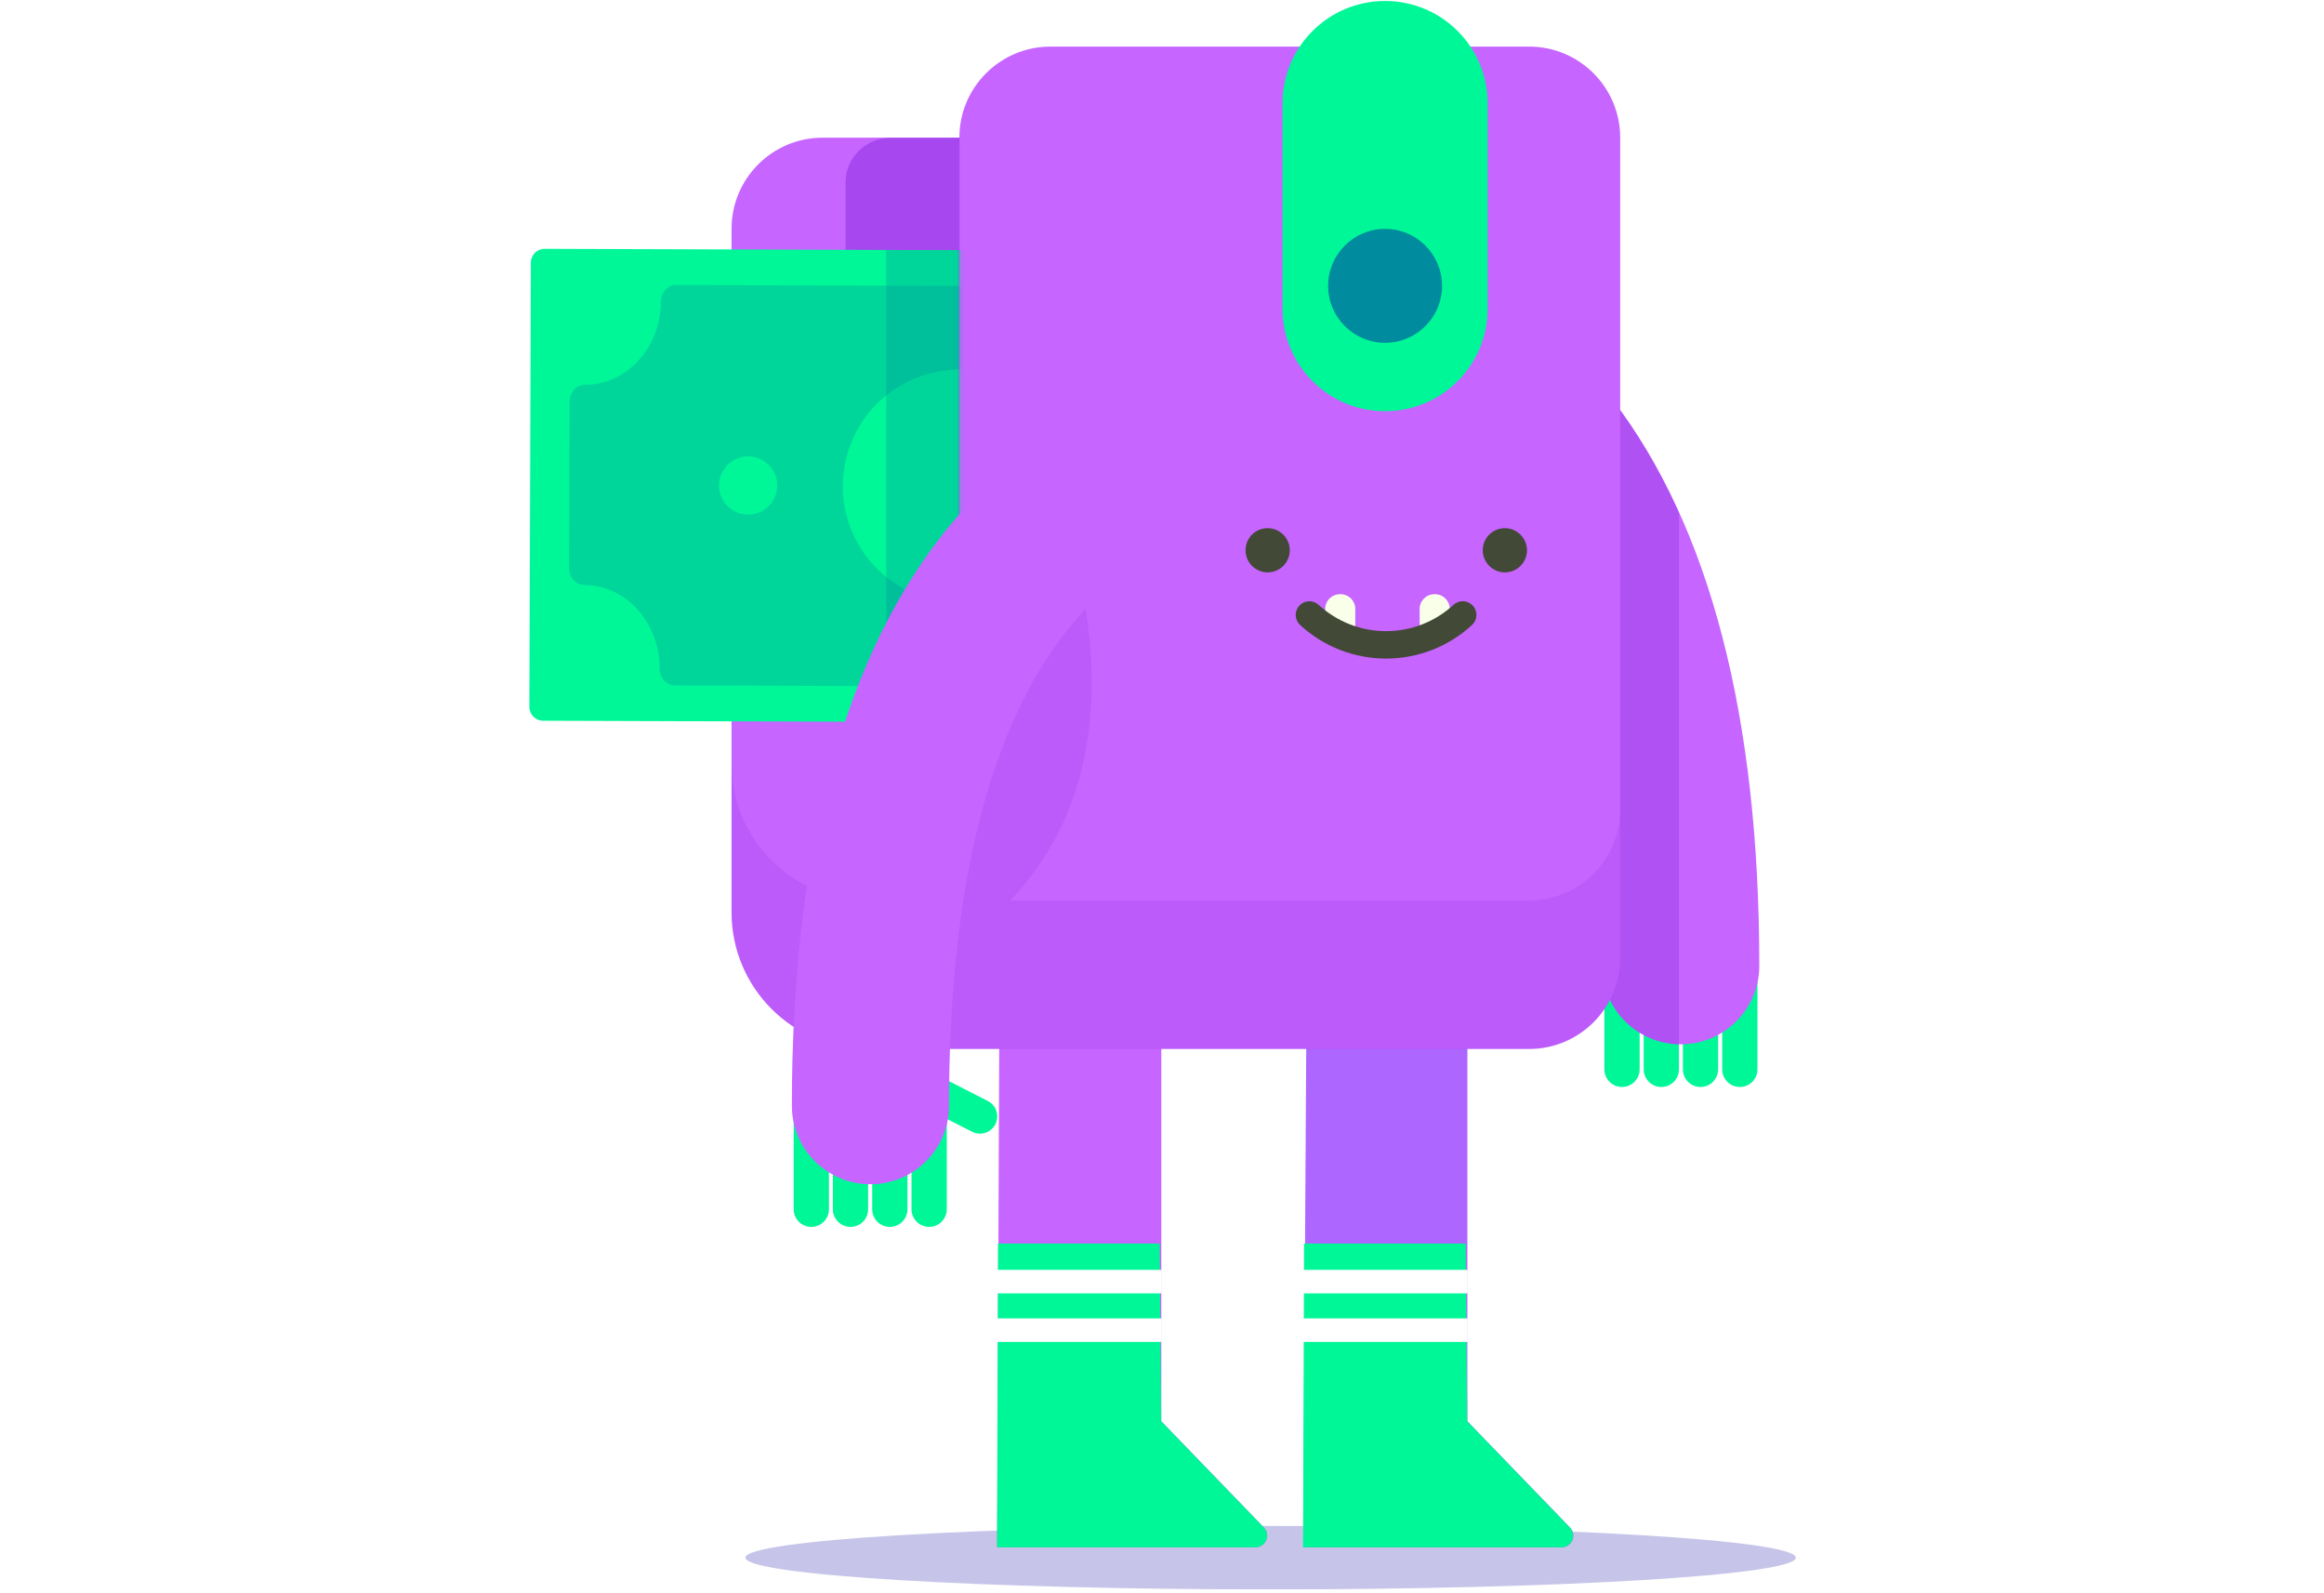 <svg xmlns="http://www.w3.org/2000/svg" width="550" height="377" viewBox="0 0 550 377" fill="none"><g clip-path="url(#clip0_873_113151)"><g opacity="0.3"><path d="M300.704 376.233C232.058 376.233 176.409 372.867 176.409 368.715C176.409 364.563 232.058 361.197 300.704 361.197C369.351 361.197 425 364.563 425 368.715C425 372.867 369.351 376.233 300.704 376.233Z" fill="#403CB6"></path></g><path d="M383.866 257.302C381.548 257.302 379.693 255.414 379.693 253.129V228.654C379.693 226.336 381.581 224.481 383.866 224.481C386.151 224.481 388.039 226.369 388.039 228.654V253.129C388.039 255.447 386.151 257.302 383.866 257.302Z" fill="#00F798"></path><path d="M393.173 257.302C390.854 257.302 389 255.414 389 253.129V228.654C389 226.336 390.888 224.481 393.173 224.481C395.458 224.481 397.346 226.369 397.346 228.654V253.129C397.346 255.447 395.458 257.302 393.173 257.302Z" fill="#00F798"></path><path d="M402.446 257.302C400.128 257.302 398.273 255.414 398.273 253.129V228.654C398.273 226.336 400.161 224.481 402.446 224.481C404.731 224.481 406.619 226.369 406.619 228.654V253.129C406.619 255.447 404.731 257.302 402.446 257.302Z" fill="#00F798"></path><path d="M411.752 257.302C409.434 257.302 407.579 255.414 407.579 253.129V228.654C407.579 226.336 409.467 224.481 411.752 224.481C414.038 224.481 415.925 226.369 415.925 228.654V253.129C415.925 255.447 414.038 257.302 411.752 257.302Z" fill="#00F798"></path><path d="M397.743 247.2C387.476 247.2 379.163 238.888 379.163 228.621C379.163 180.046 370.828 143.847 354.158 120.024C342.666 103.596 331.538 100.086 331.075 99.953C331.406 100.053 340.182 63.92 340.182 63.92C350.284 66.338 367.174 75.776 381.581 94.555C404.665 124.627 416.356 169.735 416.356 228.621C416.356 238.888 408.043 247.2 397.776 247.2H397.743Z" fill="#C665FF"></path><path opacity="0.2" d="M381.548 94.556C387.609 102.471 392.875 111.413 397.346 121.382V247.201C387.278 247.002 379.163 238.756 379.163 228.621C379.163 180.047 370.828 143.848 354.159 120.024C342.666 103.597 331.538 100.087 331.075 99.954C331.34 100.02 337.036 76.87 339.288 67.63H350.019C359.524 72.333 371.182 81.01 381.581 94.522L381.548 94.556Z" fill="#5E00CC"></path><path d="M309.348 212.791L308.421 366.264H369.592C371.115 366.264 372.341 365.039 372.341 363.515C372.341 362.786 372.076 362.124 371.579 361.594L347.27 336.424V212.791H309.381H309.348Z" fill="#AD66FF"></path><path d="M248.608 11.028H361.875C373.798 11.028 383.435 20.699 383.435 32.589V226.732C383.435 238.655 373.765 248.293 361.875 248.293H205.487C187.603 248.293 173.13 233.82 173.13 215.936V54.149C173.13 42.226 182.801 32.589 194.69 32.589H227.048C227.048 20.666 236.718 11.028 248.608 11.028Z" fill="#C665FF"></path><path opacity="0.3" d="M210.886 32.59H227.081V179.903C227.081 187.156 221.053 193.018 213.601 193.018C206.15 193.018 200.122 187.156 200.122 179.903V43.089C200.122 37.293 204.957 32.59 210.919 32.59H210.886Z" fill="#5E00CC"></path><path d="M327.796 0.232C341.209 0.232 352.072 11.095 352.072 24.509V73.061C352.072 86.474 341.209 97.337 327.796 97.337C314.382 97.337 303.519 86.474 303.519 73.061V24.509C303.519 11.095 314.382 0.232 327.796 0.232Z" fill="#00F798"></path><path d="M327.796 81.142C320.351 81.142 314.316 75.107 314.316 67.662C314.316 60.218 320.351 54.183 327.796 54.183C335.24 54.183 341.275 60.218 341.275 67.662C341.275 75.107 335.24 81.142 327.796 81.142Z" fill="#008B9E"></path><path d="M296.438 131.71C295.657 129.738 296.623 127.505 298.595 126.723C300.568 125.942 302.801 126.908 303.582 128.88C304.363 130.853 303.398 133.086 301.425 133.867C299.452 134.648 297.22 133.683 296.438 131.71Z" fill="#424937"></path><path d="M305.242 130.258C305.242 127.376 302.89 125.025 300.009 125.025C298.618 125.025 297.293 125.555 296.3 126.548C295.306 127.542 294.776 128.867 294.776 130.258C294.776 133.139 297.128 135.491 300.009 135.491C302.89 135.491 305.242 133.139 305.242 130.258ZM300.009 127.807C301.367 127.807 302.493 128.9 302.493 130.291C302.493 131.649 301.4 132.775 300.009 132.775C298.618 132.775 297.525 131.682 297.525 130.291C297.525 129.628 297.79 128.999 298.254 128.536C298.717 128.072 299.347 127.807 300.009 127.807Z" fill="#424937"></path><path d="M352.583 131.673C351.802 129.7 352.767 127.468 354.74 126.686C356.713 125.905 358.945 126.871 359.727 128.843C360.508 130.816 359.542 133.049 357.57 133.83C355.597 134.611 353.364 133.646 352.583 131.673Z" fill="#424937"></path><path d="M361.378 130.258C361.378 127.376 359.027 125.025 356.146 125.025C354.755 125.025 353.43 125.555 352.436 126.548C351.443 127.542 350.913 128.867 350.913 130.258C350.913 133.139 353.264 135.491 356.146 135.491C359.027 135.491 361.378 133.139 361.378 130.258ZM356.146 127.807C357.504 127.807 358.63 128.9 358.63 130.291C358.63 131.649 357.537 132.775 356.146 132.775C354.755 132.775 353.662 131.682 353.662 130.291C353.662 129.628 353.927 128.999 354.39 128.536C354.854 128.072 355.483 127.807 356.146 127.807Z" fill="#424937"></path><mask id="mask0_873_113151" style="mask-type:luminance" maskUnits="userSpaceOnUse" x="76" y="45" width="152" height="130"><path d="M227.081 174.471L76.787 174.471L76.787 45.638L227.081 45.638L227.081 174.471Z" fill="white"></path></mask><g mask="url(#mask0_873_113151)"><g filter="url(#filter0_d_873_113151)"><path d="M128.921 58.898L325.58 59.55C327.391 59.556 328.854 61.029 328.848 62.839L328.499 167.992C328.493 169.802 327.021 171.265 325.21 171.259L128.55 170.607C126.74 170.601 125.276 169.128 125.282 167.318L125.631 62.165C125.637 60.355 127.11 58.892 128.921 58.898Z" fill="#00F798"></path><path opacity="0.3" d="M315.84 91.707C305.937 91.673 297.989 82.797 297.989 71.901C297.989 69.716 296.399 67.96 294.412 67.927L160.015 67.463C158.028 67.463 156.438 69.219 156.405 71.404C156.339 82.301 148.324 91.11 138.421 91.077C136.434 91.077 134.844 92.832 134.811 95.018L134.679 134.496C134.679 136.682 136.269 138.437 138.256 138.471C148.158 138.504 156.107 147.38 156.107 158.276C156.107 160.462 157.697 162.217 159.684 162.25L294.081 162.714C296.068 162.714 297.657 160.958 297.691 158.772C297.757 147.876 305.772 139.067 315.674 139.1C317.661 139.1 319.251 137.344 319.284 135.159L319.417 95.681C319.417 93.495 317.827 91.74 315.84 91.707Z" fill="#008B9E"></path><path d="M203.209 128.958C195.544 115.789 200.006 98.901 213.175 91.237C226.344 83.573 243.232 88.035 250.896 101.203C258.56 114.372 254.098 131.26 240.93 138.924C227.761 146.589 210.873 142.126 203.209 128.958Z" fill="#00F798"></path><path d="M171.098 118.389C169.184 115.101 170.298 110.883 173.586 108.97C176.874 107.056 181.091 108.17 183.005 111.458C184.919 114.747 183.805 118.964 180.517 120.877C177.228 122.791 173.011 121.677 171.098 118.389Z" fill="#00F798"></path></g><path opacity="0.3" d="M209.726 170.894L285.039 171.159V59.415L209.726 59.184V170.894Z" fill="#008B9E"></path></g><path d="M317.264 152.049H317.098C315.178 152.049 313.621 150.492 313.621 148.572V144.134C313.621 142.213 315.178 140.656 317.098 140.656H317.264C319.184 140.656 320.741 142.213 320.741 144.134V148.572C320.741 150.492 319.184 152.049 317.264 152.049Z" fill="#F9FFE9"></path><path d="M339.619 152.049H339.454C337.533 152.049 335.976 150.492 335.976 148.572V144.134C335.976 142.213 337.533 140.656 339.454 140.656H339.619C341.54 140.656 343.097 142.213 343.097 144.134V148.572C343.097 150.492 341.54 152.049 339.619 152.049Z" fill="#F9FFE9"></path><path d="M328.06 155.892C320.509 155.892 313.256 153.077 307.692 147.943C306.368 146.718 306.301 144.698 307.494 143.373C308.719 142.048 310.739 141.982 312.064 143.174C316.436 147.182 322.099 149.401 328.027 149.401C333.956 149.401 339.619 147.182 343.991 143.174C345.315 141.949 347.336 142.048 348.561 143.373C349.787 144.698 349.687 146.718 348.362 147.943C342.798 153.077 335.578 155.892 327.994 155.892H328.06Z" fill="#424937"></path><path d="M347.236 336.423L371.546 361.594C372.043 362.124 372.308 362.786 372.308 363.515C372.308 365.038 371.082 366.264 369.559 366.264H308.388L308.62 294.362H346.872L347.236 336.423Z" fill="#00F798"></path><path d="M308.388 300.588H347.336V306.152H308.388V300.588Z" fill="white"></path><path d="M308.388 312.081H347.336V317.645H308.388V312.081Z" fill="white"></path><path d="M236.917 140.458L235.99 366.263H297.161C298.684 366.263 299.909 365.037 299.909 363.514C299.909 362.785 299.644 362.123 299.148 361.593L274.838 336.423V140.458H236.95H236.917Z" fill="#C665FF"></path><path d="M274.805 336.423L299.115 361.594C299.611 362.124 299.876 362.786 299.876 363.515C299.876 365.038 298.651 366.264 297.127 366.264H235.957L236.188 294.362H274.441L274.805 336.423Z" fill="#00F798"></path><path d="M235.99 300.588H274.938V306.152H235.99V300.588Z" fill="white"></path><path d="M235.99 312.081H274.938V317.645H235.99V312.081Z" fill="white"></path><path opacity="0.1" d="M205.487 213.121H212.243L213.568 198.316L227.048 152.049L255.464 136.384C263.909 175.166 252.516 199.012 239.103 213.154H361.875C373.798 213.154 383.435 203.483 383.435 191.593V226.799C383.435 238.722 373.765 248.359 361.875 248.359H205.487C187.603 248.359 173.13 233.886 173.13 216.002V180.796C173.13 198.681 187.603 213.154 205.487 213.154V213.121Z" fill="#5E00CC"></path><path d="M219.894 290.421C222.212 290.421 224.067 288.533 224.067 286.248V261.773C224.067 259.455 222.179 257.6 219.894 257.6C217.609 257.6 215.721 259.488 215.721 261.773V286.248C215.721 288.566 217.609 290.421 219.894 290.421Z" fill="#00F798"></path><path d="M210.588 290.421C212.906 290.421 214.761 288.533 214.761 286.248V261.773C214.761 259.455 212.873 257.6 210.588 257.6C208.302 257.6 206.415 259.488 206.415 261.773V286.248C206.415 288.566 208.302 290.421 210.588 290.421Z" fill="#00F798"></path><path d="M201.281 290.421C203.599 290.421 205.454 288.533 205.454 286.248V261.773C205.454 259.455 203.566 257.6 201.281 257.6C198.996 257.6 197.108 259.488 197.108 261.773V286.248C197.108 288.566 198.996 290.421 201.281 290.421Z" fill="#00F798"></path><path d="M192.008 290.421C194.326 290.421 196.181 288.533 196.181 286.248V261.773C196.181 259.455 194.293 257.6 192.008 257.6C189.722 257.6 187.835 259.488 187.835 261.773V286.248C187.835 288.566 189.722 290.421 192.008 290.421Z" fill="#00F798"></path><path d="M211.714 258.527L224.332 264.985L230.062 267.9C232.082 268.927 234.533 268.132 235.559 266.111C236.586 264.091 235.791 261.64 233.771 260.614L209.66 248.293L211.714 258.527Z" fill="#00F798"></path><path d="M206.017 280.32C216.284 280.32 224.597 272.007 224.597 261.74C224.597 213.165 232.932 176.966 249.602 153.143C261.094 136.716 272.222 133.205 272.686 133.073C272.355 133.172 263.578 97.039 263.578 97.039C253.477 99.457 236.586 108.896 222.179 127.674C199.095 157.746 187.404 202.854 187.404 261.74C187.404 272.007 195.717 280.32 205.984 280.32H206.017Z" fill="#C665FF"></path></g><defs><filter id="filter0_d_873_113151" x="125.282" y="58.898" width="203.566" height="244.838" filterUnits="userSpaceOnUse" color-interpolation-filters="sRGB"></filter><clipPath id="clip0_873_113151"><rect width="550" height="376" fill="white" transform="matrix(-1 0 0 1 550 0.232)"></rect></clipPath></defs></svg>